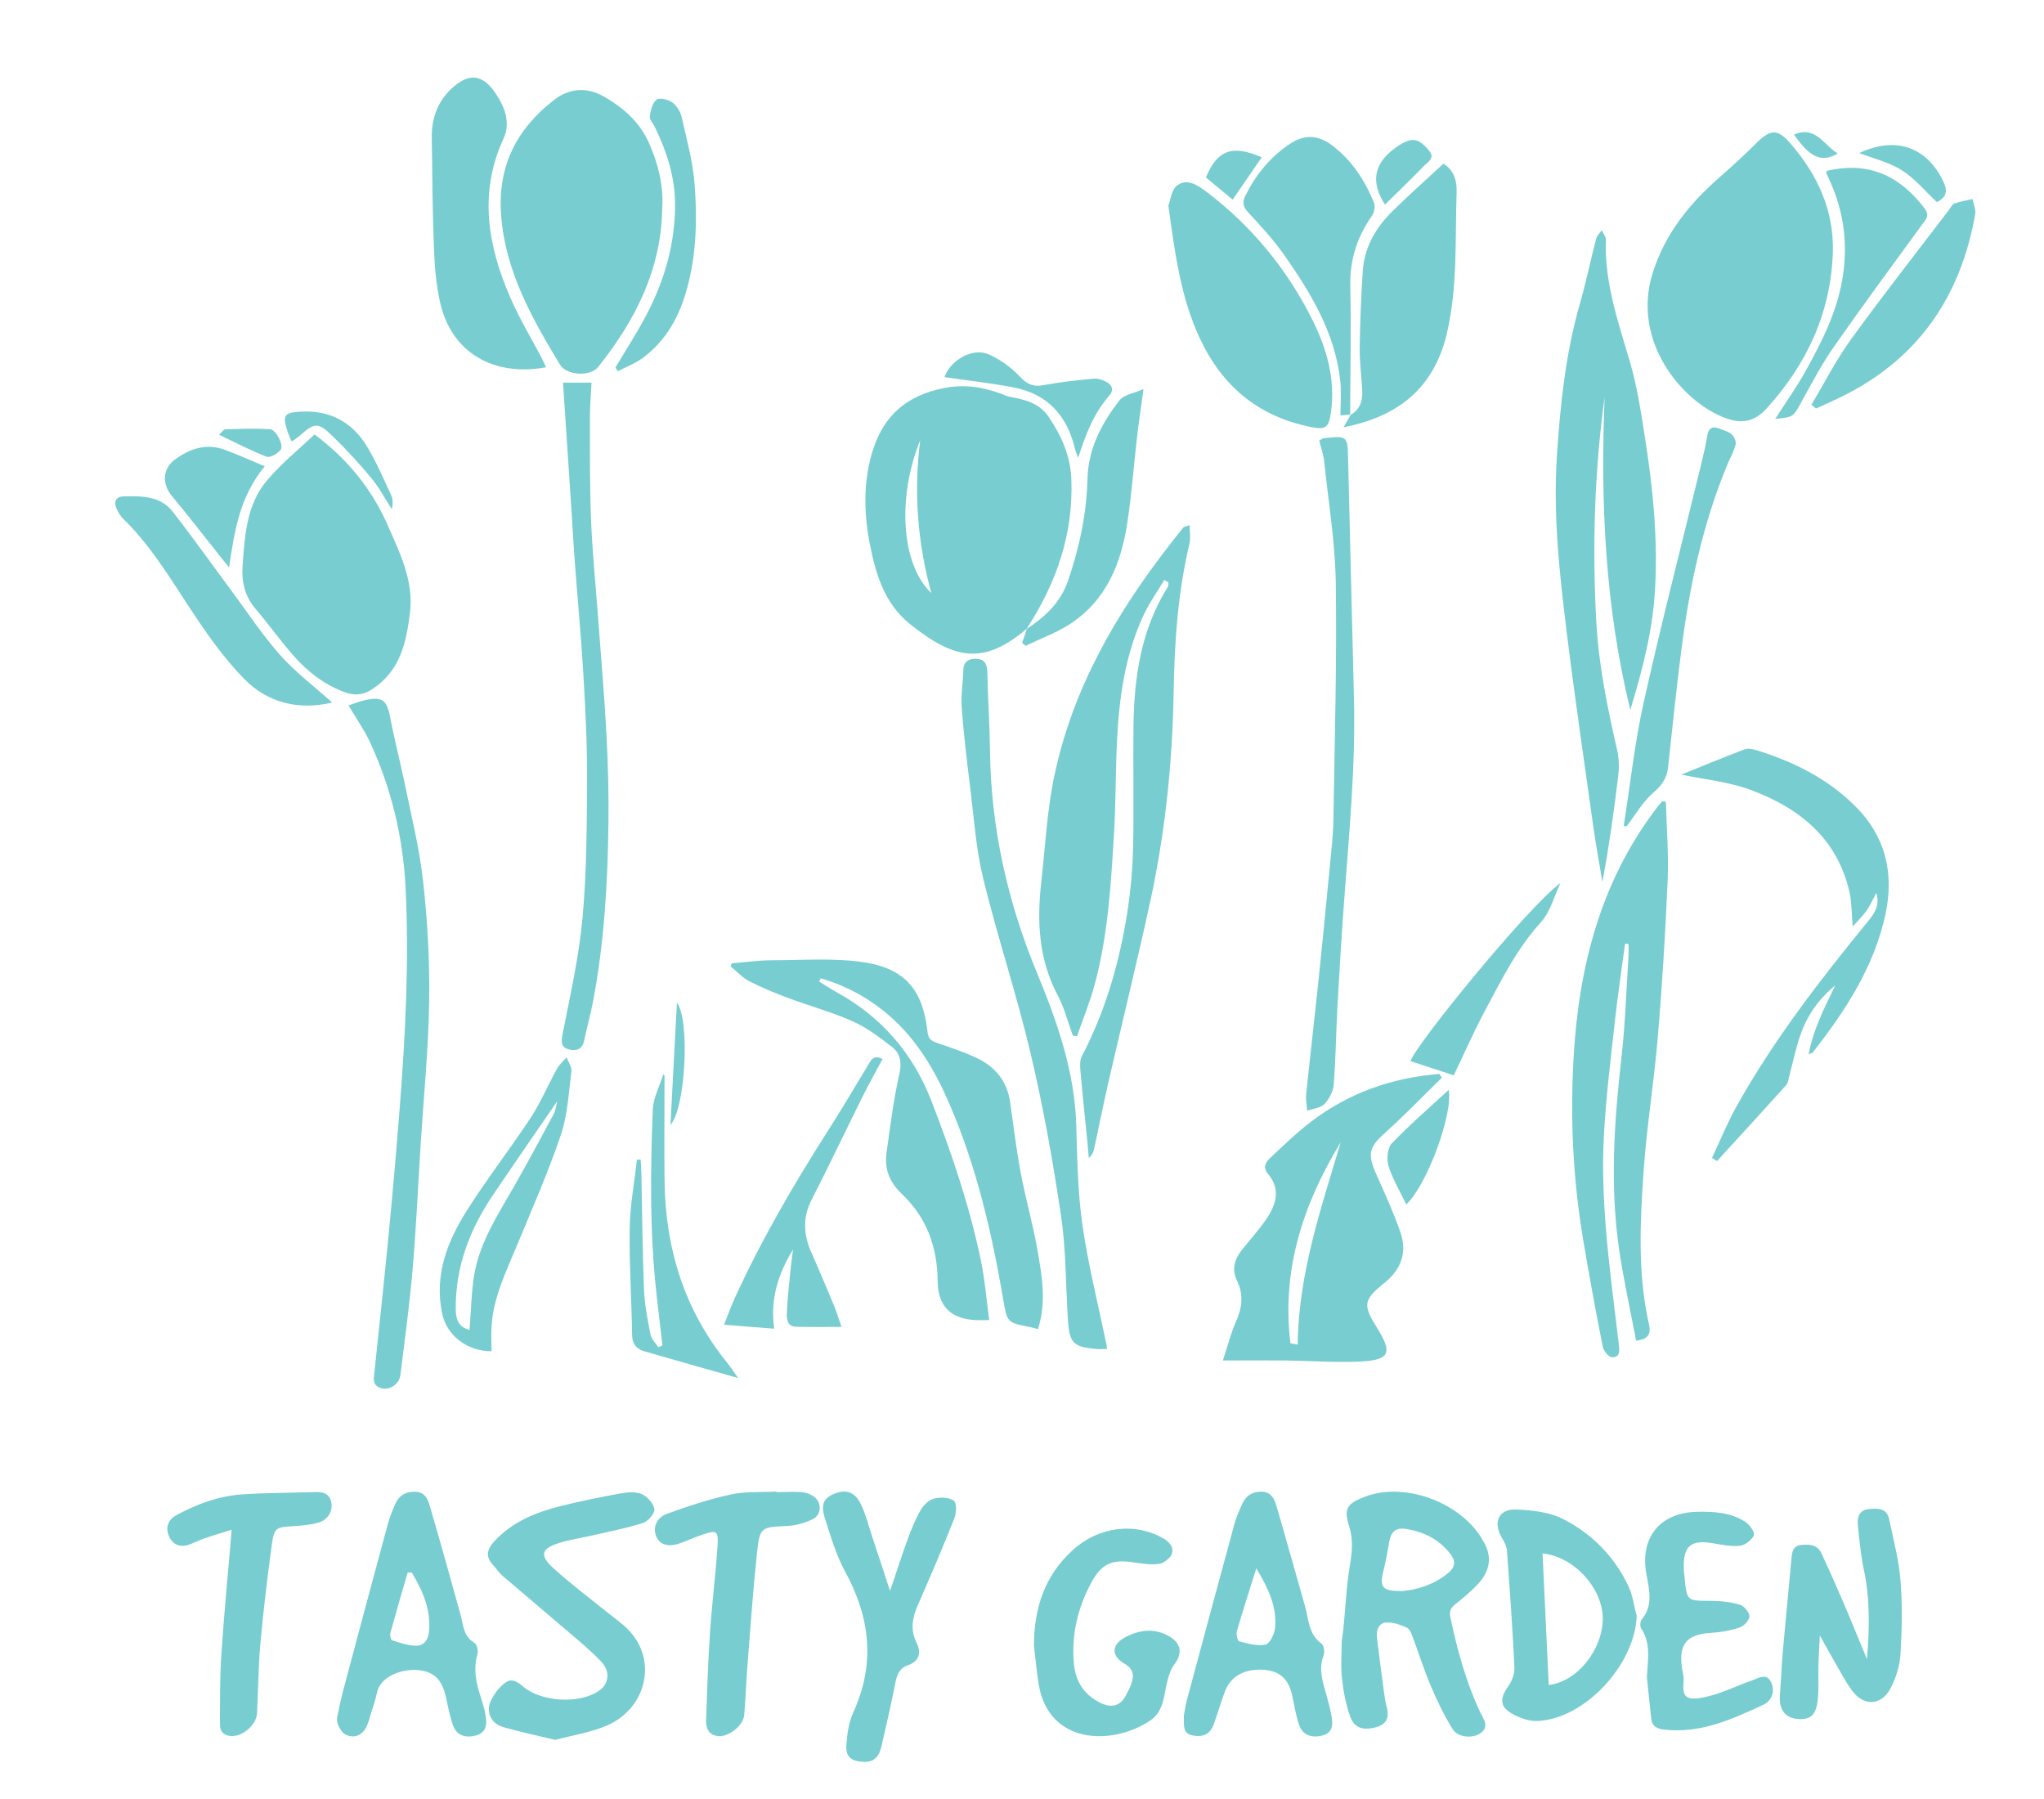<?xml version="1.0" encoding="UTF-8"?> <svg xmlns="http://www.w3.org/2000/svg" id="_Слой_1" data-name="Слой 1" viewBox="0 0 308.7 271.69"><defs><style> .cls-1 { fill: #78cdd1; } </style></defs><path class="cls-1" d="M155.09,94.93c-6.51,5.52-10.92,4.72-17.69-.72-3.74-3.01-5.11-7.38-5.99-11.84-.9-4.54-1.07-9.12.2-13.67,1.58-5.7,5.1-8.99,11.08-10.12,3.13-.59,5.81-.11,8.59.91.39.14.76.33,1.16.41,2.27.44,4.48.9,5.93,3.04,1.92,2.84,3.28,5.84,3.43,9.33.35,8.36-2.27,15.82-6.78,22.73l.08-.07ZM138.98,66.47c-3.54,8.71-2.84,18.84,1.67,23.07-2.11-7.75-2.66-15.35-1.67-23.07Z"></path><path class="cls-1" d="M175.82,87.6c-1.02,1.72-2.2,3.37-3.05,5.17-2.82,5.98-3.73,12.4-4.06,18.91-.24,4.77-.18,9.56-.47,14.33-.47,7.7-.92,15.42-2.98,22.9-.71,2.57-1.73,5.05-2.61,7.57-.21-.03-.41-.06-.62-.09-.75-2.03-1.27-4.19-2.28-6.08-2.88-5.41-3.16-11.14-2.5-17.02.6-5.38.87-10.84,1.98-16.12,2.76-13.16,9.32-24.52,17.51-35.02.66-.84,1.31-1.69,1.99-2.51.09-.11.29-.11.94-.33,0,1.03.17,1.96-.03,2.79-1.76,7.4-2.27,14.93-2.39,22.5-.18,10.71-1.3,21.33-3.59,31.79-1.98,9.06-4.2,18.08-6.28,27.12-.75,3.27-1.4,6.57-2.11,9.85-.11.52-.27,1.02-.84,1.5-.05-.68-.1-1.36-.17-2.04-.37-3.75-.77-7.51-1.1-11.26-.06-.69-.07-1.5.23-2.07,3.38-6.48,5.45-13.38,6.67-20.54.59-3.47.96-7,1.05-10.52.17-6.18,0-12.37.07-18.55.08-7.49,1.11-14.77,5.21-21.29.1-.17.05-.43.07-.65-.21-.12-.43-.24-.64-.36Z"></path><path class="cls-1" d="M276.81,38.16c-.32,9.12-3.94,16.83-10.01,23.53-1.79,1.97-3.71,2.36-6.18,1.45-6.55-2.4-14.27-11.59-11.02-21.92,1.86-5.89,5.5-10.42,10.03-14.39,1.91-1.68,3.8-3.39,5.6-5.19,2.19-2.18,3.24-2.23,5.24.1,4.05,4.71,6.53,10.04,6.34,16.41Z"></path><path class="cls-1" d="M156.77,200.71c-.53-.15-.84-.25-1.15-.31-3.53-.68-3.51-.68-4.11-4.21-1.74-10.13-4.05-20.12-8.16-29.59-2.17-5.01-4.92-9.69-9.15-13.32-3.03-2.6-6.45-4.46-10.27-5.55l-.21.49c.87.54,1.73,1.11,2.63,1.6,6.75,3.74,11.5,9.17,14.3,16.38,3.04,7.82,5.73,15.76,7.46,23.98.62,2.93.85,5.93,1.29,9.16-1.01,0-1.48.02-1.96,0q-5.78-.22-5.83-5.9c-.04-5.09-1.64-9.56-5.36-13.1-1.83-1.74-2.71-3.72-2.37-6.18.56-3.98,1.04-7.98,1.93-11.89.41-1.79.2-3.17-1.1-4.18-1.86-1.45-3.8-2.92-5.94-3.87-3.14-1.4-6.5-2.31-9.73-3.52-1.99-.74-3.98-1.56-5.87-2.53-1.05-.54-1.88-1.48-2.82-2.23l.15-.48c2.04-.16,4.09-.46,6.13-.46,4.67,0,9.42-.39,13.99.33,6.18.97,8.81,4.32,9.46,10.52.13,1.23.82,1.41,1.7,1.72,1.93.68,3.9,1.31,5.74,2.19,2.76,1.31,4.56,3.47,5.02,6.59.52,3.56.94,7.14,1.6,10.67.74,3.95,1.86,7.82,2.55,11.78.67,3.85,1.4,7.77.06,11.94Z"></path><path class="cls-1" d="M246.22,107.21c-3.79-15.55-4.53-31.33-3.88-47.23-1.54,11.25-1.87,22.53-1.26,33.85.36,6.59,1.68,13.01,3.15,19.41.29,1.25.33,2.62.17,3.89-.64,5.34-1.39,10.67-2.39,16.05-.45-2.72-.97-5.43-1.35-8.16-1.38-9.84-2.82-19.66-4.04-29.52-1.09-8.81-2.07-17.68-1.49-26.56.5-7.77,1.31-15.54,3.48-23.09.93-3.23,1.6-6.54,2.45-9.8.12-.46.55-.85.84-1.27.22.46.64.93.63,1.39-.23,6.38,1.8,12.29,3.58,18.29,1.12,3.76,1.71,7.69,2.32,11.58,1.2,7.64,1.98,15.33,1.52,23.08-.36,6.17-1.91,12.12-3.73,18.08Z"></path><path class="cls-1" d="M100.01,31.48c-.13,9.21-4.07,16.91-9.66,23.92-1.22,1.53-4.8,1.3-5.79-.35-4.21-6.98-8.21-14.02-8.87-22.45-.59-7.41,2.28-13.11,8.01-17.53,2.29-1.76,4.92-1.95,7.43-.53,3.05,1.72,5.6,3.98,7.02,7.35,1.3,3.07,2.08,6.22,1.87,9.59Z"></path><path class="cls-1" d="M217.76,162.74c-2.87,2.8-5.65,5.69-8.63,8.37-2.35,2.11-2.65,3.14-1.29,6.17,1.3,2.91,2.63,5.82,3.67,8.83,1.04,3.03.1,5.59-2.44,7.63-3.19,2.57-3.26,3.31-1.09,6.78,2.37,3.79,1.92,4.87-2.59,5.08-3.77.18-7.56-.12-11.34-.16-2.94-.03-5.87,0-9.36,0,.78-2.38,1.23-4.2,1.98-5.88.92-2.07,1.18-4.06.16-6.14-.87-1.78-.36-3.34.81-4.78,1.19-1.47,2.45-2.89,3.53-4.44,1.55-2.23,2.34-4.58.29-7-.82-.97-.24-1.77.4-2.37,2.03-1.9,4.04-3.86,6.26-5.54,5.7-4.31,12.2-6.57,19.29-7.12.12.2.23.39.35.59ZM194.89,202.84c.37.07.73.13,1.1.2.11-10.65,3.51-20.56,6.5-30.56-5.72,9.38-8.95,19.33-7.6,30.36Z"></path><path class="cls-1" d="M47.52,65.61c5.08,3.81,8.68,8.32,11.07,13.78,1.84,4.21,3.93,8.36,3.32,13.2-.56,4.49-1.48,8.73-5.68,11.47-1.48.97-2.8,1-4.35.4-3-1.15-5.45-3.06-7.53-5.42-2.01-2.28-3.77-4.77-5.74-7.08-1.67-1.95-2.15-4.12-1.97-6.62.33-4.54.61-9.15,3.68-12.79,2.14-2.54,4.78-4.66,7.19-6.96Z"></path><path class="cls-1" d="M247.1,202.45c-.88-4.65-1.9-9.19-2.57-13.79-1.41-9.69-.74-19.36.36-29.04.58-5.13.74-10.31,1.07-15.47.03-.53,0-1.07,0-1.6-.18-.02-.35-.03-.53-.05-.51,3.8-1.08,7.59-1.5,11.39-.65,5.87-1.39,11.75-1.7,17.65-.24,4.5-.08,9.06.27,13.56.47,5.97,1.28,11.91,1.98,17.86.11.97.25,2.02-1.02,1.99-.5-.01-1.28-.97-1.4-1.59-1.08-5.48-2.1-10.96-3.01-16.47-1.47-8.87-1.91-17.84-1.42-26.79.74-13.77,3.98-26.79,12.52-38.03.28-.37.59-.72.89-1.08.19.03.37.06.56.09.1,3.97.43,7.96.26,11.92-.34,7.89-.83,15.78-1.49,23.65-.56,6.7-1.66,13.36-2.13,20.06-.53,7.62-.93,15.28.71,22.87.25,1.14.66,2.59-1.85,2.87Z"></path><path class="cls-1" d="M176.46,31.05c.29-.73.44-2.4,1.34-3.06,1.5-1.1,3.07-.04,4.45,1,6.87,5.23,12.21,11.74,16.03,19.46,2.15,4.33,3.41,8.89,2.73,13.81-.32,2.32-.78,2.67-3.03,2.22-7.93-1.59-13.42-6.15-16.81-13.47-2.85-6.15-3.72-12.7-4.71-19.97Z"></path><path class="cls-1" d="M202.61,248c.6-3.79.59-7.66,1.23-11.44.34-2.03.58-3.97-.07-6.04-.86-2.72-.35-3.45,2.29-4.48,6.38-2.49,15.47,1.16,18.34,7.42.97,2.12.35,4.06-1.14,5.68-1.06,1.14-2.27,2.16-3.49,3.12-.75.59-.91,1.11-.7,2.08,1.05,4.92,2.36,9.73,4.52,14.3.46.98,1.39,2.04.03,3.06-1.12.84-3.41.72-4.23-.59-1.29-2.06-2.35-4.29-3.3-6.53-1.03-2.41-1.8-4.92-2.73-7.37-.2-.53-.47-1.24-.89-1.43-.98-.43-2.1-.85-3.12-.77-1.11.08-1.53,1.15-1.4,2.25.33,2.75.7,5.5,1.07,8.25.1.73.2,1.46.39,2.17.43,1.61.1,2.71-1.7,3.17-1.85.47-3.18.11-3.81-1.68-.65-1.83-1.01-3.8-1.23-5.74-.2-1.79-.04-3.62-.04-5.43-.19-.03.19.03,0,0ZM211.79,240.26c2.28-.2,4.73-.96,6.87-2.68,1.17-.94,1.21-1.88.38-2.94-1.69-2.18-3.97-3.32-6.67-3.76-1.58-.26-2.29.44-2.55,1.88-.26,1.45-.5,2.91-.86,4.33-.66,2.61-.25,3.19,2.84,3.17Z"></path><path class="cls-1" d="M83.95,262.75c-2.7-.65-5.26-1.19-7.78-1.9-1.46-.41-2.45-1.41-2.32-3.07.12-1.42,2.2-4.01,3.3-4.03.56,0,1.23.37,1.67.77,2.75,2.49,8.65,2.9,11.71.75,1.4-.98,1.67-2.84.34-4.28-1.5-1.62-3.24-3.03-4.92-4.48-3.36-2.89-6.76-5.73-10.13-8.62-.49-.42-.84-1.02-1.29-1.49-1.19-1.25-1.08-2.33.1-3.63,2.75-2.99,6.3-4.41,10.08-5.36,3.02-.75,6.08-1.37,9.15-1.92,1.01-.18,2.23-.25,3.11.15.83.39,1.76,1.42,1.86,2.27.08.63-.96,1.81-1.72,2.06-2.48.8-5.07,1.29-7.62,1.88-1.68.39-3.39.63-5.03,1.14-2.68.84-3.01,1.84-1,3.7,2.47,2.28,5.19,4.3,7.8,6.42.96.78,1.96,1.5,2.9,2.3,5.51,4.7,3.6,12.54-2.49,15.15-2.45,1.05-5.17,1.46-7.74,2.16Z"></path><path class="cls-1" d="M82.46,55.46c-7.74,1.44-14.26-2.05-16-9.82-.59-2.63-.82-5.37-.92-8.06-.22-5.6-.26-11.2-.33-16.8-.04-2.84.86-5.41,2.94-7.36,2.68-2.52,4.75-2.22,6.73.72,1.34,2,2.27,4.39,1.17,6.77-3.79,8.23-2.38,16.21,1.03,24.05,1.37,3.16,3.17,6.12,4.77,9.18.22.42.4.86.62,1.32Z"></path><path class="cls-1" d="M167.19,203.7c-.67,0-1.16.04-1.64,0-3.43-.3-4.03-.88-4.26-4.33-.35-5.24-.27-10.55-1.04-15.73-1.22-8.25-2.69-16.5-4.61-24.61-2.09-8.86-4.99-17.52-7.15-26.36-1.1-4.52-1.4-9.24-1.98-13.87-.5-3.98-.97-7.97-1.27-11.96-.14-1.86.21-3.76.25-5.64.02-1.34.87-1.74,1.92-1.72,1.14.01,1.68.68,1.7,1.93.08,4.03.36,8.06.41,12.08.15,11.65,2.68,22.78,7.13,33.51,3.06,7.39,5.67,14.88,5.9,23.01.14,5.01.22,10.05.93,14.99.88,6.07,2.39,12.04,3.63,18.05.03.15.04.31.08.66Z"></path><path class="cls-1" d="M203.92,62.68c1.39-.77,1.88-2.04,1.82-3.52-.09-2.22-.42-4.43-.39-6.64.05-3.87.22-7.74.47-11.6.24-3.63,2-6.6,4.54-9.09,2.46-2.42,5.05-4.71,7.63-7.11,1.69,1,2.05,2.74,2,4.29-.25,7.13.19,14.31-1.48,21.36-1.94,8.19-7.28,12.53-15.6,14.15.44-.77.77-1.35,1.1-1.92,0,0-.08.08-.08.08Z"></path><path class="cls-1" d="M273.15,159.21c.72-3.82,2.4-7.07,4.03-10.4-2.49,1.99-4.25,4.53-5.29,7.53-.67,1.93-1.08,3.96-1.61,5.94-.15.55-.19,1.22-.54,1.6-3.45,3.84-6.94,7.64-10.43,11.45-.25-.16-.5-.32-.75-.48,1.24-2.62,2.32-5.32,3.73-7.83,5.61-10.03,12.62-19.08,19.87-27.95.99-1.21,1.77-2.36,1.21-4.23-.53.98-.9,1.86-1.44,2.63-.53.77-1.23,1.43-2.11,2.44-.2-2.11-.16-3.76-.52-5.31-1.9-8.12-7.66-12.67-15.02-15.36-3.31-1.21-6.94-1.55-10.36-2.27,3.01-1.21,6.24-2.56,9.52-3.8.55-.21,1.32-.05,1.93.14,5.48,1.72,10.51,4.18,14.68,8.28,4.75,4.66,6.05,10.27,4.69,16.54-1.72,7.91-6.05,14.51-10.95,20.78-.08.11-.27.13-.65.29Z"></path><path class="cls-1" d="M178.79,259.11c.12-.65.23-1.56.47-2.42,2.38-8.86,4.76-17.71,7.17-26.56.28-1.02.72-2,1.15-2.97.54-1.23,1.43-1.91,2.88-1.91,1.5,0,2,1.05,2.32,2.15,1.47,5.03,2.87,10.09,4.31,15.13.57,1.99.51,4.23,2.49,5.66.37.26.52,1.29.32,1.79-.82,2.11-.1,4.04.44,6.02.3,1.1.61,2.21.79,3.34.19,1.19.1,2.32-1.39,2.72-1.69.45-3.05-.08-3.57-1.67-.46-1.4-.69-2.87-1-4.31-.54-2.48-1.79-3.68-4.08-3.91-2.92-.29-5.14.84-6.04,3.12-.45,1.14-.8,2.32-1.19,3.48-.18.54-.37,1.08-.56,1.62-.54,1.49-1.62,1.96-3.13,1.68-1.68-.31-1.3-1.62-1.38-2.97ZM189.74,236.82c-1.11,3.54-2.07,6.49-2.93,9.47-.14.47.08,1.49.31,1.55,1.3.33,2.73.76,3.98.51.65-.13,1.37-1.56,1.46-2.46.33-3.15-.93-5.91-2.82-9.06Z"></path><path class="cls-1" d="M51.2,260.77c-.28-.51-.37-1.1-.24-1.67.32-1.45.55-2.59.84-3.71,2.23-8.39,4.48-16.79,6.75-25.17.3-1.1.72-2.18,1.2-3.22.56-1.25,1.59-1.78,2.98-1.74,1.38.04,1.86,1.04,2.15,2.04,1.61,5.5,3.16,11.02,4.68,16.55.43,1.56.42,3.25,2.11,4.24.37.22.58,1.21.44,1.71-.63,2.17-.24,4.22.44,6.28.33,1.01.64,2.05.81,3.09.21,1.3.05,2.5-1.53,2.91-1.62.41-2.89-.07-3.42-1.56-.49-1.38-.75-2.84-1.07-4.27-.59-2.66-1.81-3.84-4.22-4.06-2.38-.22-5.59.93-6.15,3.27-.19.79-.38,1.58-.65,2.35-.31.89-.51,1.84-.87,2.71-.6,1.46-1.84,2.05-3.19,1.45-.46-.21-.79-.72-1.06-1.2ZM62.18,237.45c-.2,0-.41,0-.61,0-.88,3.04-1.77,6.07-2.61,9.12-.09.34.05,1.07.23,1.12,1.2.37,2.45.82,3.68.82,1.14,0,1.8-.85,1.92-2.13.31-3.36-.96-6.2-2.61-8.93Z"></path><path class="cls-1" d="M52.62,106.52c.88-.28,1.71-.62,2.57-.81,2.58-.57,3.27.05,3.76,2.7.6,3.22,1.45,6.4,2.11,9.61,1.01,4.98,2.27,9.93,2.83,14.96.67,6.03,1.02,12.13.93,18.19-.11,7.22-.83,14.43-1.29,21.64-.39,6.24-.67,12.49-1.2,18.71-.46,5.39-1.19,10.75-1.86,16.12-.17,1.38-1.62,2.32-2.86,1.99-1.49-.39-1.14-1.59-1.04-2.62.67-6.53,1.4-13.05,2.03-19.58.64-6.62,1.23-13.25,1.75-19.88.87-11.17,1.46-22.36.9-33.55-.38-7.57-2.14-14.95-5.35-21.89-.85-1.84-2.04-3.53-3.28-5.61Z"></path><path class="cls-1" d="M204,62.6c-.4.03-.81.07-1.56.13,0-1.8.17-3.58-.03-5.32-.82-7.19-4.44-13.18-8.47-18.92-1.6-2.28-3.52-4.35-5.41-6.4-.8-.87-.95-1.53-.42-2.59,1.58-3.16,3.74-5.8,6.68-7.76,2.22-1.48,4.26-1.39,6.39.21,2.98,2.24,4.94,5.26,6.33,8.66.22.53.05,1.46-.29,1.95-2.25,3.2-3.37,6.64-3.29,10.61.14,6.5,0,13.01-.02,19.51l.08-.08Z"></path><path class="cls-1" d="M281.49,237.04c-.46-2.24-.69-4.54-.91-6.83-.11-1.13.24-2.18,1.64-2.33,1.36-.14,2.75-.19,3.11,1.58.62,3.05,1.45,6.08,1.7,9.16.29,3.68.22,7.41,0,11.11-.1,1.74-.66,3.58-1.46,5.13-1.42,2.75-4.1,2.87-5.9.37-1.01-1.39-1.8-2.94-2.67-4.43-.74-1.27-1.43-2.57-2.16-3.84-.05,1.54-.17,3.08-.21,4.63-.04,1.73.08,3.47-.11,5.18-.26,2.31-1.2,3.01-3.2,2.78-1.79-.21-2.67-1.49-2.51-3.53.18-2.21.25-4.43.44-6.63.41-4.66.89-9.31,1.3-13.96.09-1.04.19-2.02,1.52-2.14,1.2-.11,2.4-.04,2.99,1.21,1.19,2.52,2.3,5.08,3.41,7.64,1.2,2.78,2.31,5.6,3.49,8.39.39-4.52.47-9-.46-13.49Z"></path><path class="cls-1" d="M247.19,243.97c-.24,7.36-7.79,15.58-14.99,15.91-1.3.06-2.77-.49-3.93-1.16-1.79-1.04-1.74-2.32-.5-4.06.57-.79,1-1.92.95-2.88-.28-5.9-.7-11.79-1.14-17.68-.05-.69-.47-1.39-.83-2.02-1.28-2.28-.38-4.25,2.26-4.14,2.41.11,5.04.39,7.13,1.47,4.3,2.22,7.69,5.64,9.79,10.09.65,1.38.84,2.97,1.24,4.46ZM233.9,254.43c4.37-.47,8.18-5.43,8.16-10.05-.02-4.53-4.31-9.33-9.09-9.8.31,6.65.62,13.24.93,19.85Z"></path><path class="cls-1" d="M156.15,248.46c.03-5.61,1.6-10.52,5.87-14.4,3.91-3.55,9.43-4.29,13.9-1.63.32.19.59.48.83.79.48.61.4,1.5-.17,2.03-.44.41-.89.78-1.39.87-1.33.24-2.77-.03-4.15-.22-3.19-.46-4.74.3-6.25,3.13-2.03,3.79-2.98,7.8-2.61,12.11.23,2.67,1.46,4.68,3.85,5.92,1.77.91,3.11.62,3.99-1.01,1.45-2.67,1.5-3.83-.27-4.88-1.99-1.18-1.85-2.86.17-3.93,2.15-1.14,4.4-1.43,6.61-.18,1.9,1.07,2.09,2.61.81,4.3-.5.66-.77,1.52-1,2.33-.6,2.18-.46,4.69-2.67,6.15-5.83,3.84-15.31,3.54-16.8-5.51-.32-1.93-.48-3.89-.72-5.84Z"></path><path class="cls-1" d="M137.08,232.42c.57-1.53,1.19-3.07,2.01-4.47.42-.72,1.24-1.48,2.01-1.67.94-.23,2.24-.18,2.96.34.45.32.39,1.85.08,2.64-1.73,4.35-3.56,8.66-5.45,12.95-.86,1.97-1.29,3.82-.24,5.9.71,1.42.41,2.76-1.34,3.35-1.26.43-1.64,1.41-1.88,2.63-.64,3.22-1.36,6.42-2.11,9.62-.32,1.36-.96,2.41-2.68,2.34-1.79-.08-2.74-.72-2.62-2.48.12-1.7.36-3.5,1.06-5.02,3.35-7.35,2.54-14.31-1.25-21.25-1.36-2.49-2.17-5.31-3.05-8.03-.69-2.13-.15-3.13,1.59-3.77,1.67-.62,2.97-.19,3.84,1.63.77,1.62,1.21,3.39,1.78,5.11.89,2.66,1.75,5.33,2.63,7.99.91-2.59,1.7-5.23,2.67-7.8Z"></path><path class="cls-1" d="M248.72,253.35c.12-2.54.69-5.13-.86-7.46-.2-.31-.16-1.06.08-1.34,1.79-2.13,1.12-4.57.71-6.83-1-5.5,2-9.3,7.62-9.43,2.6-.06,5.14.09,7.36,1.54.63.41,1.44,1.6,1.25,2.01-.33.72-1.33,1.5-2.12,1.58-1.35.14-2.77-.17-4.15-.4-3.17-.53-4.36.42-4.31,3.56,0,.57.07,1.15.13,1.72.34,3.48.34,3.42,4.01,3.44,1.45,0,2.95.17,4.34.58.63.19,1.43,1.15,1.43,1.75,0,.59-.83,1.47-1.48,1.69-1.38.46-2.87.72-4.33.81-3.6.2-4.87,1.65-4.39,5.21.09.65.31,1.31.26,1.95-.19,2.35.08,3.22,3.31,2.52,2.38-.52,4.63-1.67,6.95-2.47,1.01-.35,2.29-1.27,2.99.32.6,1.38.03,2.76-1.29,3.37-4.71,2.17-9.45,4.33-14.88,3.71-1.15-.13-1.86-.52-1.98-1.73-.21-2.03-.43-4.06-.64-6.09Z"></path><path class="cls-1" d="M85.04,57.78h4.3c-.09,1.79-.25,3.55-.25,5.32.01,5.18-.03,10.36.18,15.53.19,4.76.68,9.52,1.03,14.27.44,5.98.97,11.95,1.29,17.93.24,4.52.36,9.06.3,13.59-.11,8.97-.64,17.91-2.31,26.74-.38,2.01-.94,3.98-1.36,5.98-.27,1.27-1.11,1.6-2.19,1.35-1.18-.26-1.33-.95-1.09-2.21,1.15-5.87,2.5-11.75,3.04-17.7.64-7.03.65-14.13.68-21.2.02-5.26-.26-10.53-.57-15.79-.32-5.49-.85-10.97-1.26-16.45-.2-2.62-.34-5.25-.51-7.88-.42-6.46-.85-12.91-1.29-19.49Z"></path><path class="cls-1" d="M117.27,225.32c1.4,0,2.82-.14,4.19.06.75.11,1.72.63,2.06,1.26.55.99.29,2.26-.81,2.78-1.15.54-2.46.94-3.73,1-4.09.2-4.23.11-4.67,4.23-.59,5.55-.97,11.12-1.41,16.68-.2,2.54-.29,5.08-.5,7.62-.13,1.65-2.46,3.45-4.06,3.2-1.33-.21-1.73-1.21-1.7-2.35.15-4.44.29-8.88.59-13.3.29-4.33.85-8.65,1.13-12.98.16-2.45-.09-2.54-2.51-1.7-1.09.38-2.13.86-3.22,1.24-1.74.61-3.03.19-3.54-1.1-.51-1.28.03-2.79,1.66-3.38,3.15-1.14,6.35-2.2,9.62-2.91,2.22-.48,4.59-.31,6.89-.44,0,.03,0,.06,0,.09Z"></path><path class="cls-1" d="M34.9,231.01c-1.33.44-2.68.83-4.01,1.29-.78.27-1.52.64-2.29.93-1.4.52-2.52,0-3.08-1.26-.55-1.26-.17-2.47,1.11-3.17,3.14-1.71,6.47-2.92,10.05-3.15,3.61-.24,7.24-.22,10.86-.34,1.21-.04,2.25.19,2.5,1.59s-.61,2.64-1.91,3.01c-1.19.34-2.47.46-3.72.54-2.7.16-2.99.18-3.35,2.77-.7,5.03-1.29,10.07-1.75,15.13-.31,3.44-.3,6.91-.49,10.36-.1,1.76-2.13,3.5-3.86,3.44-1.1-.04-1.74-.65-1.74-1.69.01-3.54-.03-7.08.21-10.61.41-6.26,1.03-12.5,1.55-18.76l-.1-.08Z"></path><path class="cls-1" d="M199.23,66.52c.42-.22.56-.34.71-.35,3.58-.39,3.58-.34,3.66,3.16.27,12.1.61,24.19.89,36.29.24,10.3-.76,20.55-1.52,30.8-.38,5.24-.7,10.5-.99,15.75-.21,3.86-.24,7.73-.55,11.58-.08,1.03-.68,2.2-1.4,2.96-.59.61-1.72.7-2.61,1.02-.06-.84-.24-1.69-.15-2.51.58-5.63,1.24-11.24,1.83-16.87.61-5.88,1.19-11.76,1.75-17.64.22-2.29.49-4.58.53-6.87.19-11.94.53-23.88.36-35.81-.09-6.12-1.11-12.23-1.75-18.34-.11-1.04-.48-2.05-.75-3.16Z"></path><path class="cls-1" d="M50.16,106.09c-5.08,1.19-9.75.06-13.32-3.61-3.07-3.14-5.65-6.83-8.08-10.52-3.12-4.75-6.04-9.61-10.15-13.62-.4-.39-.7-.91-.96-1.42-.53-1.05-.2-1.93.96-1.96,2.72-.07,5.59-.11,7.47,2.3,3.08,3.95,5.98,8.04,8.97,12.07,2.4,3.24,4.63,6.63,7.3,9.63,2.27,2.55,5.05,4.64,7.83,7.13Z"></path><path class="cls-1" d="M74.23,204.05c-3.85-.04-6.77-2.48-7.45-5.7-1.23-5.83.78-10.88,3.75-15.59,3.03-4.79,6.53-9.27,9.64-14.01,1.52-2.32,2.6-4.93,3.95-7.37.36-.64.96-1.15,1.45-1.72.26.71.81,1.45.73,2.11-.41,3.24-.57,6.6-1.61,9.65-1.92,5.66-4.34,11.15-6.63,16.68-1.63,3.94-3.54,7.78-3.82,12.14-.08,1.21-.01,2.43-.01,3.82ZM70.92,200.8c.22-2.82.26-5.52.68-8.16.79-4.9,3.47-9,5.88-13.21,2.12-3.7,4.14-7.47,6.16-11.23.26-.49.3-1.1.51-1.9-3.38,4.93-6.62,9.58-9.78,14.28-3.47,5.16-5.59,10.77-5.54,17.09.01,1.54.41,2.75,2.09,3.14Z"></path><path class="cls-1" d="M273.58,61.11c1.96-3.28,3.7-6.73,5.93-9.81,4.82-6.65,9.89-13.11,14.87-19.65.25-.33.46-.81.79-.92.88-.31,1.82-.46,2.73-.67.15.76.53,1.56.41,2.27-2.13,12.14-8.29,21.44-19.4,27.18-1.52.78-3.09,1.46-4.64,2.18-.23-.19-.46-.39-.7-.58Z"></path><path class="cls-1" d="M245.23,124.7c.98-6.23,1.65-12.53,3.02-18.67,2.68-12.02,5.76-23.95,8.67-35.91.35-1.44.69-2.88.93-4.34.21-1.27.88-1.46,1.92-1.02.61.25,1.31.41,1.77.84.37.34.7,1.07.59,1.52-.26,1.02-.8,1.98-1.22,2.96-3.79,9.1-5.79,18.65-7.02,28.38-.74,5.78-1.33,11.57-1.96,17.36-.18,1.63-.88,2.72-2.19,3.84-1.63,1.39-2.75,3.38-4.08,5.12-.14-.02-.29-.04-.43-.07Z"></path><path class="cls-1" d="M275.91,25.8c6.24-1.47,10.97.7,14.72,5.63.9,1.18.22,1.71-.37,2.52-4.46,6.12-8.96,12.21-13.29,18.41-1.83,2.62-3.33,5.48-4.88,8.29-1.26,2.3-1.19,2.34-3.98,2.6,1.53-2.4,3.17-4.69,4.54-7.14,2.56-4.6,4.93-9.26,5.7-14.62.71-4.89.08-9.49-1.9-13.97-.2-.45-.41-.89-.61-1.34-.03-.06.02-.15.06-.39Z"></path><path class="cls-1" d="M119.78,188.66c-2.23,3.65-3.5,7.49-2.85,11.98-2.58-.2-4.9-.39-7.58-.6.58-1.44,1.05-2.79,1.65-4.09,4.04-8.83,8.93-17.19,14.15-25.37,2.03-3.19,3.96-6.44,5.91-9.68.47-.79.83-1.69,2.23-.99-1.04,1.95-2.11,3.85-3.08,5.81-2.56,5.14-5.02,10.34-7.64,15.46-1.4,2.73-1.2,5.34,0,8.03,1.2,2.7,2.34,5.42,3.47,8.15.34.82.59,1.67,1.05,3-2.52,0-4.71.06-6.9-.02-1.39-.05-1.39-1.29-1.35-2.2.11-2.36.39-4.72.62-7.07.08-.81.21-1.61.32-2.42Z"></path><path class="cls-1" d="M155.09,94.93l-.08.07c2.8-1.83,5.16-3.99,6.29-7.3,1.71-5,2.81-10.09,2.94-15.4.11-4.56,2.16-8.42,4.87-11.89.63-.81,2.07-.99,3.59-1.66-.38,2.82-.72,5.05-.98,7.29-.49,4.23-.8,8.48-1.43,12.69-.93,6.29-3.18,11.98-8.82,15.58-2.04,1.3-4.38,2.15-6.58,3.21-.17-.15-.34-.29-.52-.44.24-.71.48-1.42.72-2.13Z"></path><path class="cls-1" d="M100.36,162.37c0,5.25-.04,10.5,0,15.75.1,10.25,2.92,19.58,9.45,27.64.49.61.92,1.27,1.67,2.33-5.06-1.44-9.62-2.72-14.17-4.04-1.21-.35-1.83-1.11-1.85-2.53-.07-5.34-.44-10.69-.36-16.02.05-3.47.71-6.93,1.09-10.4.19,0,.38.01.57.02.04.77.1,1.54.11,2.31.12,5.76.16,11.52.39,17.27.09,2.28.54,4.55.98,6.8.14.7.78,1.3,1.19,1.94.21-.09.41-.18.62-.27-.26-2.26-.52-4.51-.79-6.77-1.14-9.59-1.06-19.21-.67-28.83.07-1.8,1.03-3.56,1.58-5.33l.19.15Z"></path><path class="cls-1" d="M92.95,55.49c1.59-2.67,3.29-5.29,4.73-8.04,2.74-5.24,4.32-10.82,4.27-16.77-.03-4.1-1.3-7.9-3.08-11.56-.25-.52-.8-1.06-.74-1.52.13-.9.39-2.03,1.01-2.54.43-.35,1.74-.06,2.36.38.67.47,1.25,1.38,1.44,2.2.78,3.43,1.73,6.88,1.98,10.36.38,5.16.25,10.35-1.12,15.43-1.14,4.26-3.14,7.97-6.74,10.63-1.13.83-2.5,1.35-3.76,2-.12-.2-.24-.39-.37-.59Z"></path><path class="cls-1" d="M39.98,70.41c-3.81,4.65-4.58,9.82-5.38,15.28-.47-.58-.94-1.15-1.4-1.74-2.4-3.01-4.76-6.07-7.22-9.03-1.54-1.85-1.47-4.15.5-5.57,2.21-1.6,4.68-2.45,7.41-1.45,1.97.72,3.88,1.59,6.1,2.51Z"></path><path class="cls-1" d="M219.56,162.38c-2.39-.78-4.45-1.46-6.53-2.14.63-2.33,17.95-23.57,22.65-26.9-.96,1.99-1.53,4.34-2.95,5.91-3.67,4.03-6.02,8.81-8.53,13.51-1.7,3.18-3.14,6.49-4.64,9.62Z"></path><path class="cls-1" d="M162.84,69.13c-.16-.43-.37-.85-.47-1.29-1.18-5.04-4.14-8.36-9.31-9.34-3.45-.66-6.96-1.05-10.41-1.55.84-2.51,4.18-4.5,6.62-3.46,1.74.75,3.41,1.95,4.71,3.33,1.1,1.17,2.02,1.64,3.6,1.34,2.49-.47,5.02-.74,7.55-.98.67-.06,1.47.19,2.06.54.77.47,1.09,1.17.32,2.04-2.33,2.66-3.55,5.85-4.67,9.36Z"></path><path class="cls-1" d="M212.39,181.88c-.95-1.99-2.07-3.81-2.68-5.79-.32-1.02-.18-2.73.49-3.43,2.69-2.83,5.67-5.38,8.59-8.08.69,3.55-3.21,14.27-6.4,17.3Z"></path><path class="cls-1" d="M44.04,66.68c-.28-.69-.52-1.19-.68-1.71-.71-2.31-.37-2.67,2.01-2.81,4.38-.26,7.74,1.51,9.98,5.14,1.46,2.36,2.55,4.95,3.73,7.48.28.6.27,1.34.09,2.11-1.01-1.57-1.89-3.25-3.07-4.67-1.83-2.21-3.79-4.34-5.85-6.34-2.26-2.19-2.7-2.11-5.12.03-.29.25-.62.44-1.1.77Z"></path><path class="cls-1" d="M209.17,30.89q-3.22-4.91,1.3-8.36c.64-.49,1.35-.97,2.1-1.24,1.54-.55,2.49.54,3.32,1.54.86,1.05-.27,1.64-.83,2.22-1.88,1.94-3.82,3.81-5.88,5.84Z"></path><path class="cls-1" d="M280.79,23.11c5.69-2.64,10.24-.79,12.68,4.24.75,1.53.49,2.43-.95,3.17-1.78-1.66-3.32-3.57-5.29-4.81-1.95-1.23-4.33-1.78-6.44-2.6Z"></path><path class="cls-1" d="M182.13,26.8c1.69-4.15,3.99-5,8.42-3.04-1.42,2.07-2.82,4.11-4.38,6.39-1.37-1.14-2.72-2.26-4.04-3.35Z"></path><path class="cls-1" d="M101.26,169.86c.31-5.97.62-11.94.97-18.45,2.01,2.58,1.31,15.97-.97,18.45Z"></path><path class="cls-1" d="M33.08,65.65c.4-.36.67-.81.95-.82,2.26-.07,4.52-.15,6.77-.02.89.05,2.11,2.48,1.59,3.11-.48.58-1.6,1.25-2.11,1.05-2.39-.92-4.67-2.12-7.2-3.32Z"></path><path class="cls-1" d="M270.95,20.32c3.29-1.41,4.49,1.62,6.6,2.85-2.4,1.44-4.21.64-6.6-2.85Z"></path></svg> 